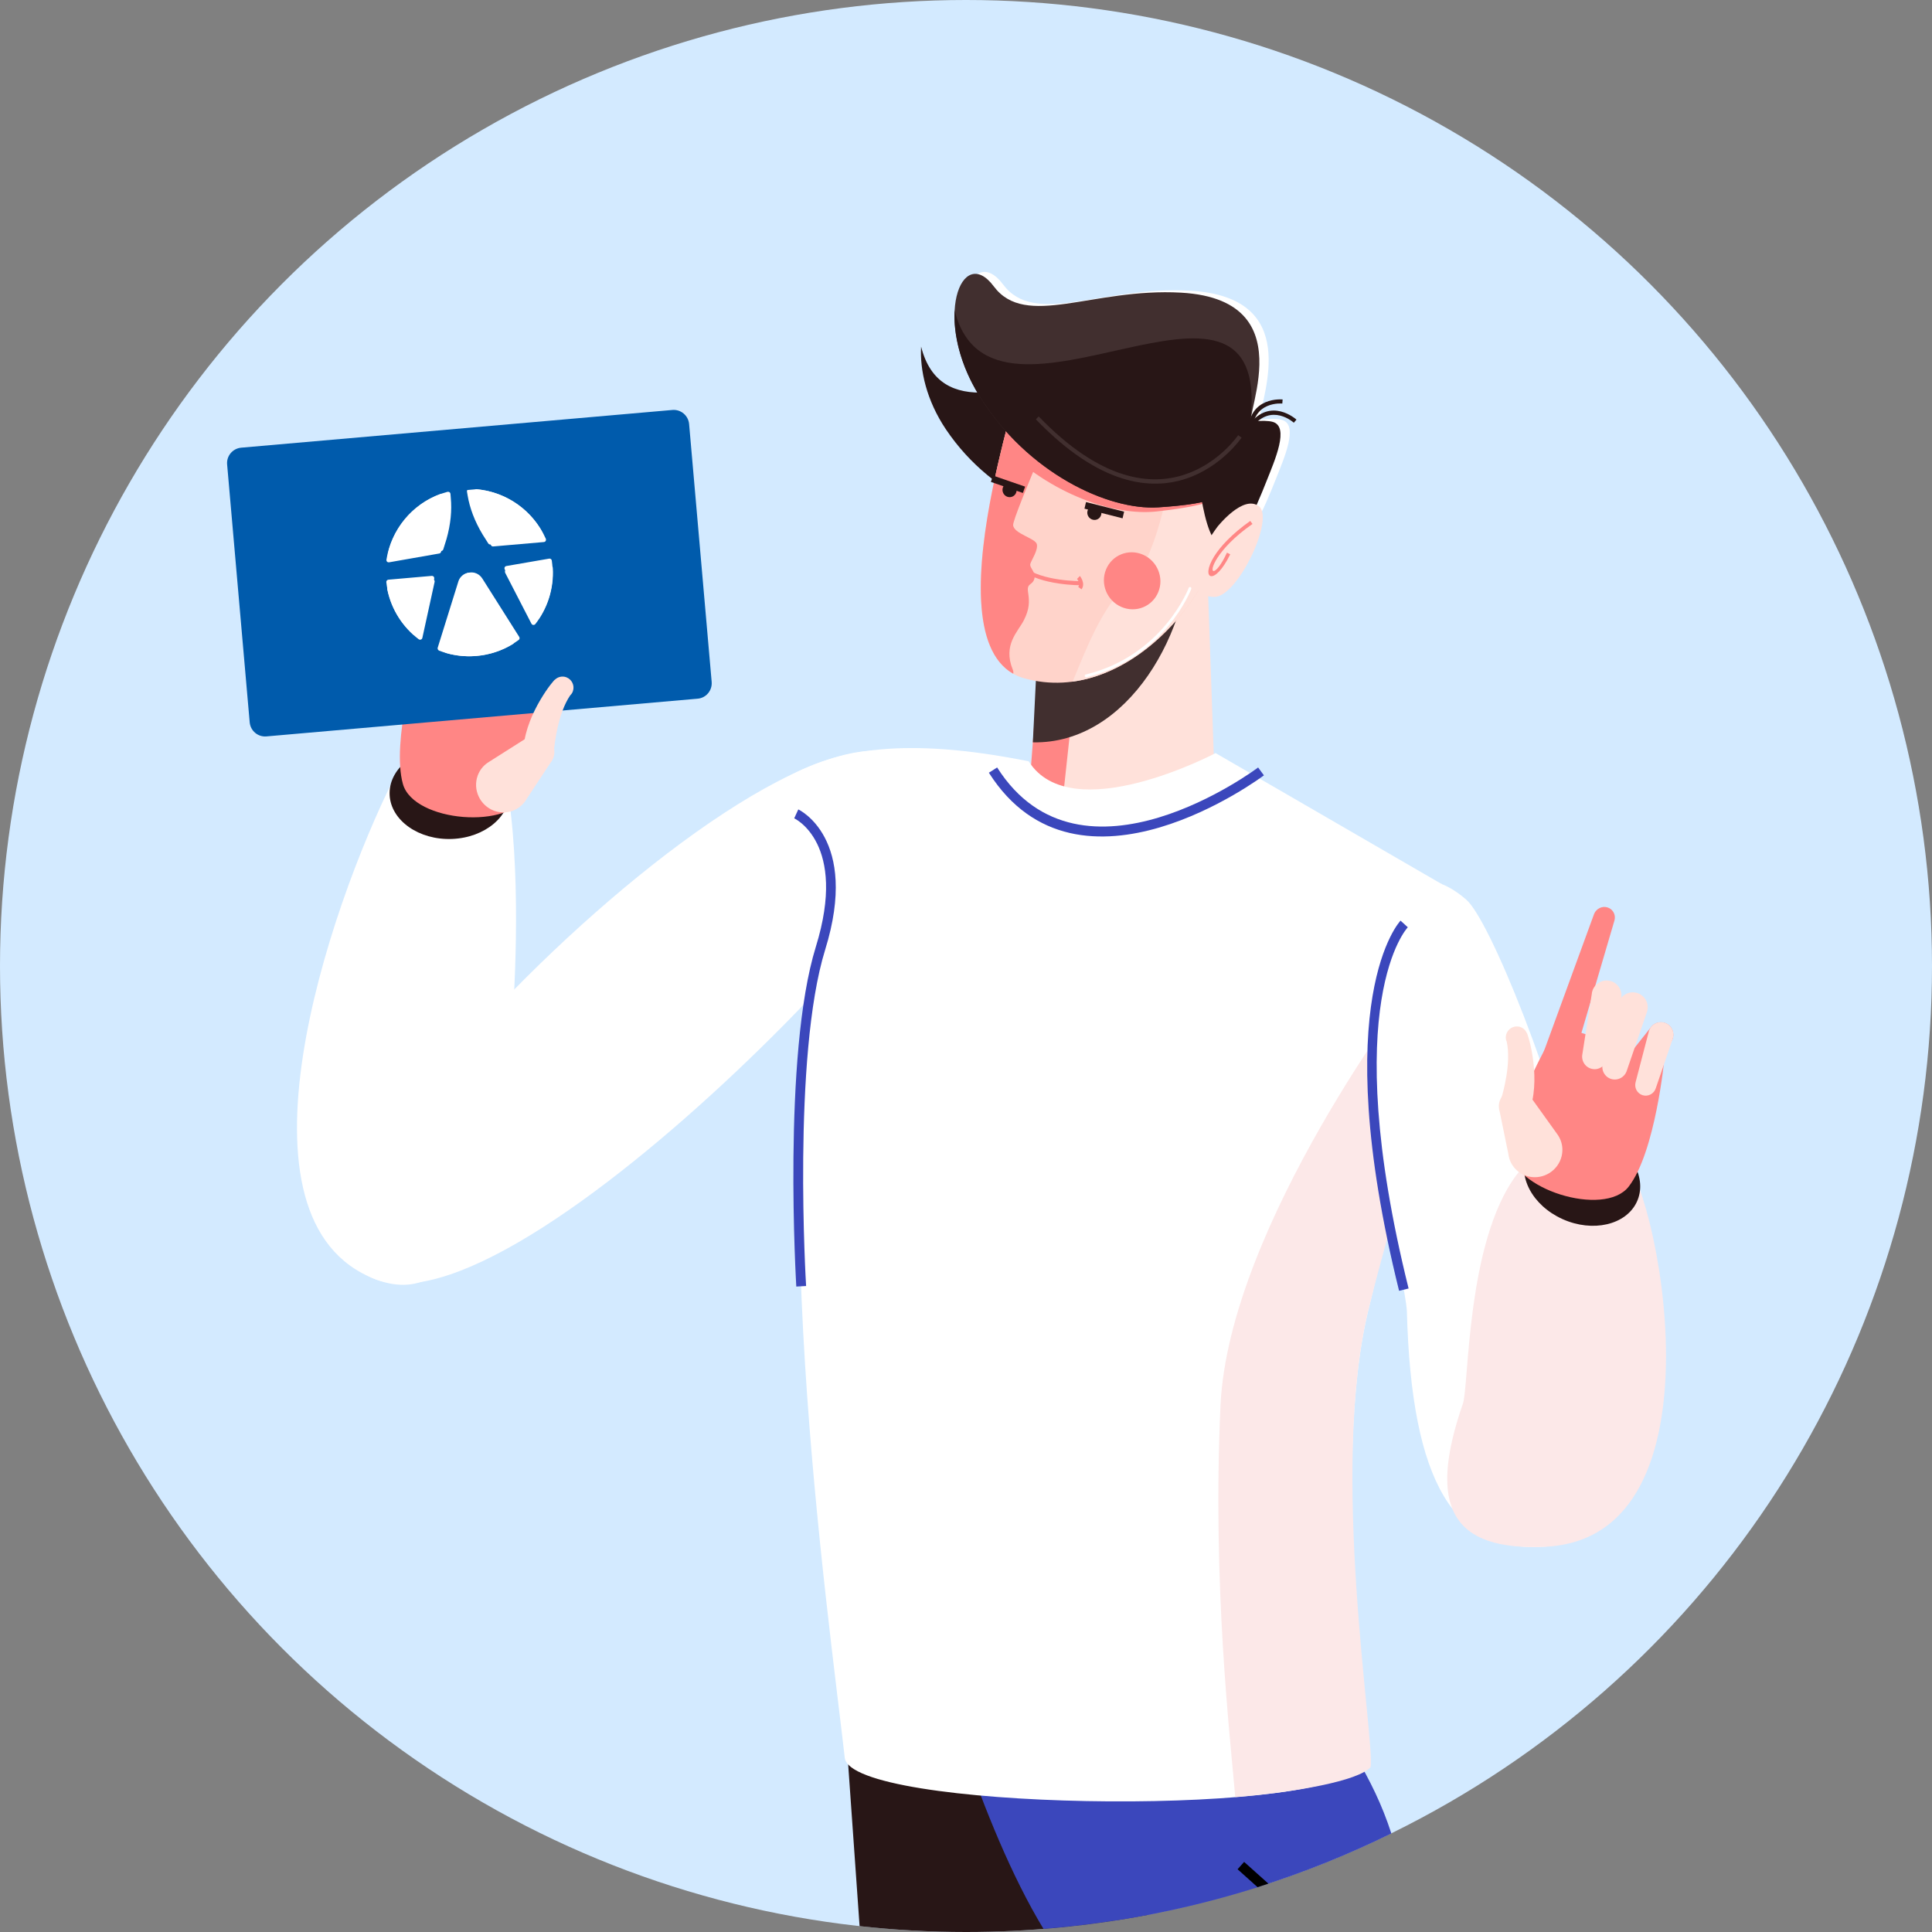 <?xml version="1.0" encoding="utf-8"?>
<!-- Generator: Adobe Illustrator 26.3.1, SVG Export Plug-In . SVG Version: 6.00 Build 0)  -->
<svg version="1.1" id="圖層_1" xmlns="http://www.w3.org/2000/svg" xmlns:xlink="http://www.w3.org/1999/xlink" x="0px" y="0px"
	 viewBox="0 0 250 250" style="enable-background:new 0 0 250 250;" xml:space="preserve">
<rect x="0" y="0" width="250" height="250" fill="#808080" stroke="none"/>
<style type="text/css">
	.st0{fill:#D3EAFF;}
	.st1{fill-rule:evenodd;clip-rule:evenodd;fill:#FFFFFF;}
	.st2{fill:#281616;}
	.st3{fill:#3B47BC;}
	.st4{fill-rule:evenodd;clip-rule:evenodd;fill:#281616;}
	.st5{fill-rule:evenodd;clip-rule:evenodd;fill:#FFE1DA;}
	.st6{fill-rule:evenodd;clip-rule:evenodd;fill:#FF8685;}
	.st7{fill-rule:evenodd;clip-rule:evenodd;fill:#412F2F;}
	.st8{fill-rule:evenodd;clip-rule:evenodd;fill:#FFD3CA;}
	.st9{fill-rule:evenodd;clip-rule:evenodd;fill:#FCE8E8;}
	.st10{fill-rule:evenodd;clip-rule:evenodd;fill:#3B47BC;}
	.st11{fill-rule:evenodd;clip-rule:evenodd;fill:#005BAC;}
	.st12{clip-path:url(#SVGID_00000130629869476764734460000004356161329969389213_);fill:#FFFFFF;}
</style>
<g>
	<circle class="st0" cx="125" cy="125" r="125"/>
</g>
<g>
	<path class="st1" d="M44.94,162.55c12.79,19.7,78.02-48.42,77.05-56.59C117.85,71.03,36.85,150.11,44.94,162.55z"/>
	<path class="st1" d="M66.25,132.96c-1.39,19.23-5.77,37.1-17.63,32.59c-19.79-7.53-6.14-47.89,2.4-64.93
		c5.89-2.06,10.45-2.15,14.8,2.47C67.54,114.88,66.45,130.15,66.25,132.96z"/>
	<path class="st2" d="M148.59,247.77l-0.15-17.78c0,0-32.54-36.23-39.7-16.03l2.49,35.28c4.52,0.5,9.12,0.76,13.77,0.76
		C133.07,250,140.95,249.23,148.59,247.77z"/>
	<path class="st3" d="M175.4,227.21c-12.73-20.2-36.03,2.78-36.03,2.78l4.95,18.52c12.63-1.96,24.64-5.81,35.72-11.26
		C178.82,233.49,177.31,230.46,175.4,227.21z"/>
	<path class="st3" d="M120.95,214.06c0,0,5.74,21.82,14.08,35.54c9.69-0.77,19.07-2.65,28.02-5.5c6.07-13.27,9.71-29.77,9.71-29.77
		l-10.83-6.13L120.95,214.06z"/>
	<path class="st4" d="M160.04,56.96c0,0,0.6-2.52-2.18-1.51c-0.36,0.13-0.45-0.14-0.4-0.68l0,0l0-0.01l0-0.02
		c0.01-0.08,0.02-0.16,0.03-0.25c2.66-25.6-33.48,9.39-38.3-9.64c-0.17,3,0.68,6.95,3.22,10.72c6.21,9.22,16.66,12.85,23.15,11.64
		C152.05,66,157.99,64.46,160.04,56.96z"/>
	<path class="st1" d="M156.74,64.72c0.4,2.2,0.97,4.19,1.78,5.16c2.35,2.82,5.35-4.82,6.51-7.73c1.16-2.91,3.05-7.19,0.86-7.81
		c-0.61-0.18-1.68-0.16-2.89-0.05c0.34-3.35,5.49-15.85-8.97-16.67c-11.45-0.65-20.1,4.74-24.24-0.82
		c-4.15-5.56-8.05,4.25-1.84,14.21c6.21,9.96,16.66,14.82,23.15,14.39C153.06,65.26,154.97,65.09,156.74,64.72z"/>
	<path class="st4" d="M127.81,49.42c0,0,0.34,11.56,2.69,14.38c2.35,2.82,5.35-4.82,6.51-7.73c1.16-2.91,3.05-7.19,0.86-7.81
		C135.68,47.64,127.81,49.42,127.81,49.42z"/>
	<polygon class="st5" points="148.67,67.1 156.14,71.47 157.43,108.15 132.51,110.86 134.96,79.05 	"/>
	<polygon class="st6" points="136.77,110.4 132.51,110.86 134.96,79.05 139.95,74.7 140.59,75.09 	"/>
	<path class="st7" d="M150.62,66.73l3.51,2.44c0.1,12.55-8.16,27.14-20.48,26.89l0.9-18.31L150.62,66.73z"/>
	<path class="st8" d="M133.96,42.05c0.1,2.19-14.88,41.91-1.46,45.71c13.42,3.8,26.56-11.61,27.26-25.16
		C160.47,49.05,133.96,42.05,133.96,42.05z"/>
	<path class="st5" d="M138.8,88.2c10.96-1.48,20.37-14.2,20.96-25.61c0.15-2.84-0.9-5.38-2.65-7.64c-2.48-0.07-4.52-0.07-4.52-0.07
		s-2.07,17.33-6.47,20.62C142.78,78,140.4,84.36,138.8,88.2z"/>
	<path class="st6" d="M133.96,42.05c0.04,0.86-2.28,7.6-4.26,15.66c6.31,6.29,14.53,9.08,19.98,8.47c3.72-0.42,7.27-0.95,10.02-2.62
		c0.03-0.32,0.06-0.64,0.07-0.96C160.47,49.05,133.96,42.05,133.96,42.05z"/>
	<path class="st6" d="M133.96,42.05c0.1,2.1-13.77,38.97-2.85,45.13c0.04-0.17,0.02-0.36-0.07-0.56c-1.29-3.2,0.7-4.88,1.44-6.35
		c0.75-1.47,0.74-2.42,0.55-3.65c-0.19-1.22,0.55-0.83,0.81-1.71c0.26-0.88-0.68-1.44-0.51-1.97c0.18-0.54,1-1.73,0.84-2.51
		c-0.16-0.78-3-1.36-3.07-2.48c-0.07-1.12,7.65-18.7,8.03-19.61l-2.97-5.62C134.8,42.27,133.96,42.05,133.96,42.05z"/>
	<path class="st7" d="M164.38,57.12c0,0,0.6-2.45-2.18-1.77c-2.48,0.61,7.63-16.51-9.37-17.48c-11.45-0.65-20.1,4.74-24.24-0.82
		c-4.15-5.56-8.05,4.25-1.84,14.21c6.21,9.96,16.66,14.82,23.15,14.39C156.39,65.21,162.33,64.37,164.38,57.12z"/>
	<path class="st4" d="M164.38,57.12c0,0,0.6-2.45-2.18-1.77c-0.35,0.09-0.45-0.19-0.4-0.73l0,0v-0.01l0-0.02
		c0.01-0.07,0.02-0.16,0.03-0.24c2.66-25.29-33.48,5.42-38.3-14.19c-0.17,2.98,0.68,7.03,3.22,11.1
		c6.21,9.96,16.66,14.82,23.15,14.39C156.39,65.21,162.33,64.37,164.38,57.12z"/>
	<path class="st4" d="M154.63,55.75c0,0,0.34,11.56,2.69,14.38c2.35,2.82,5.35-4.82,6.51-7.73c1.16-2.91,3.05-7.19,0.86-7.81
		C162.51,53.97,154.63,55.75,154.63,55.75z"/>
	<path class="st5" d="M157.53,68.17c0,0,3.34-4.24,5.38-2.65c2.04,1.59-2.72,11.64-5.72,11.72
		C154.18,77.31,153.39,73.8,157.53,68.17z"/>
	<path class="st1" d="M186.56,114.4L157.3,97.45c0,0-18.64,9.85-24.19,1.06c-16.07-3.21-24.68-1.54-31.14,1.98
		c-4.14,2.26,6.78,13.44,5.63,16.96c-9.41,28.7-0.32,91.89,1.71,110.01c0.75,6.74,60.61,7.7,66.06,1.47
		c2.53-2.89-3.43-38.88,1.76-59.7C183.16,145.09,186.56,114.4,186.56,114.4z"/>
	<path class="st9" d="M159.84,232.54c7.89-0.64,15.95-2.09,17.52-3.88c0.55-3.65-5.41-38.63-0.22-59.45
		c3.4-13.64,8.11-28.18,11.57-38.26l-5.7-3.66c0,0-24.01,31.27-25.08,54.62C156.87,205.27,159.19,224.8,159.84,232.54z"/>
	<path class="st7" d="M160.22,56.31c-0.03,0.04-9.69,14.32-25.81-2.42l-0.37,0.37c16.58,17.21,26.59,2.41,26.62,2.37L160.22,56.31z"
		/>
	<path class="st4" d="M167.76,54.3c-0.01-0.01-3.33-3.03-6.15,0.66l0.42,0.33c2.48-3.24,5.38-0.6,5.39-0.59L167.76,54.3z"/>
	<path class="st4" d="M165.97,51.69c-0.01,0-4.42-0.45-4.47,4.25l0.53,0.02c0.04-4.13,3.89-3.74,3.9-3.74L165.97,51.69z"/>
	<path class="st6" d="M139.91,75.2c-0.01,0-5.06,0.06-7.45-1.87l-0.32,0.41c2.55,2.05,7.77,1.99,7.78,1.99L139.91,75.2z"/>
	<path class="st6" d="M139.37,74.91c0,0,0.48,0.57,0.15,1.03l0.43,0.32c0.57-0.79-0.21-1.72-0.21-1.73L139.37,74.91z"/>
	<path class="st1" d="M154.15,76.21c0.04-0.09-0.01-0.2-0.1-0.24c-0.09-0.04-0.2,0.01-0.23,0.1c-0.01,0.03-3.33,8.78-13.32,11.21
		c-0.1,0.02-0.15,0.12-0.13,0.22c0.02,0.1,0.12,0.16,0.22,0.14C150.76,85.16,154.14,76.24,154.15,76.21z"/>
	<path class="st6" d="M161.78,67.41c-2.43,1.72-3.9,3.35-4.68,4.61c-1.81,2.93,0.03,3.92,2.09-0.29l-0.42-0.22
		c-1.55,3.34-2.61,2.79-1.22,0.65c0.73-1.13,2.14-2.7,4.52-4.36L161.78,67.41z"/>
	<path class="st6" d="M147.89,71.77c-1.87-0.81-4,0.05-4.77,1.92c-0.77,1.87,0.12,4.04,1.99,4.85c1.87,0.81,4-0.05,4.77-1.92
		C150.65,74.76,149.76,72.58,147.89,71.77z"/>
	<path class="st4" d="M141.82,65.45c-0.49-0.13-0.99,0.17-1.1,0.67c-0.12,0.5,0.19,1,0.68,1.13c0.49,0.13,0.99-0.17,1.1-0.67
		C142.62,66.08,142.32,65.58,141.82,65.45z"/>
	<polygon class="st4" points="145.46,66.21 140.53,64.97 140.33,65.82 145.26,67.07 	"/>
	<polygon class="st4" points="132.65,62.97 128.5,61.54 128.22,62.36 132.36,63.79 	"/>
	<path class="st4" d="M130.94,62.53c-0.48-0.17-1,0.07-1.17,0.56c-0.16,0.48,0.09,1.01,0.57,1.19c0.48,0.17,1-0.08,1.16-0.56
		C131.68,63.24,131.42,62.71,130.94,62.53z"/>
	<path class="st1" d="M182.05,169.69c0.59,22.2,6.15,31.31,17.86,30.44c23.69-1.78-4.24-78.51-10.16-83.7
		c-5.14-4.51-10.61-3.15-12.32,4.67C174.32,135.32,181.95,165.94,182.05,169.69z"/>
	<path d="M160.99,240.93l-0.85,0.95l2.59,2.32c0.47-0.15,0.94-0.3,1.4-0.46L160.99,240.93z"/>
	<path class="st4" d="M65.92,102.3c0.18,3.29-3.14,6.09-7.42,6.26c-4.28,0.17-7.9-2.37-8.08-5.66c-0.18-3.29,3.14-6.09,7.42-6.26
		C62.12,96.48,65.74,99.01,65.92,102.3z"/>
	<path class="st6" d="M54.04,84.41c0,0-3.44,11.62-1.9,17.05c1.41,4.95,14.03,5.96,16.03,1.28c2.2-5.13,0.22-17.18,0.22-17.18
		L54.04,84.41z"/>
	<path class="st10" d="M162.8,99.31c-0.06,0.05-22.86,17.18-33.77,0l-1.07,0.68c11.65,18.34,35.52,0.39,35.59,0.34L162.8,99.31z"/>
	<path class="st10" d="M181.23,119.13c-0.03,0.03-9.57,10.03-0.19,47.9l1.23-0.3c-9.22-37.2-0.13-46.71-0.1-46.74L181.23,119.13z"/>
	<path class="st9" d="M189.3,181.63c-4.69,13.51-1.29,19.05,10.62,18.52c24.11-1.08,14.41-47.77,9.73-50.93
		c-4.07-2.75-9.86-1.91-13.43,2.84C189.73,160.72,190.09,179.35,189.3,181.63z"/>
	<path class="st6" d="M209.6,140.1c0.57,0.49,1.44,0.42,1.94-0.17l4.55-4.91l0,0l0.01-0.02l0.04-0.05c0.58-0.68,0.5-1.7-0.17-2.28
		c-0.68-0.58-1.7-0.5-2.28,0.17l-0.04,0.05l-0.01,0.02l0,0l-4.16,5.24C208.97,138.74,209.03,139.61,209.6,140.1z"/>
	<path class="st4" d="M197.65,149.17c-1.4,2.98,0.63,6.82,4.54,8.58c3.91,1.76,8.21,0.76,9.61-2.22c1.4-2.98-0.63-6.83-4.54-8.58
		C203.36,145.19,199.05,146.19,197.65,149.17z"/>
	<path class="st6" d="M215.37,137.03c0,0-1.16,12.06-4.62,16.52c-3.16,4.06-15.24,0.28-15.35-4.82c-0.12-5.58,6.23-16.02,6.23-16.02
		L215.37,137.03z"/>
	<path class="st6" d="M199.78,136.04l-0.04,0.12c-0.34,1.05,0.23,2.16,1.28,2.49c1.05,0.32,2.18-0.26,2.53-1.31l0.04-0.13l5.26-17.9
		c0.04-0.13,0.08-0.26,0.1-0.4c0.09-0.66-0.3-1.29-0.94-1.49c-0.7-0.22-1.46,0.16-1.74,0.85c-0.01,0.03-0.02,0.06-0.03,0.09
		L199.78,136.04z"/>
	<g>
		<path class="st5" d="M196.31,132.82c-0.77-0.02-1.43,0.59-1.46,1.36c-0.01,0.22,0.03,0.43,0.12,0.61c0.61,2.81-0.5,6.66-0.7,7.35
			l-0.01,0.03l-0.01,0.02l0,0.01l-0.01,0.02l0,0.02v0l0,0.01l0,0c-0.04,0.15-0.07,0.31-0.08,0.48c-0.04,1.09,0.82,1.99,1.91,2.02
			c0.96,0.02,1.78-0.63,2.01-1.53l0-0.01c1.27-4.27-0.41-9.58-0.52-9.55h0C197.35,133.17,196.87,132.83,196.31,132.82z"/>
		<path class="st5" d="M195.18,149.32c0.02,0.19,0.06,0.37,0.11,0.54l0,0.01h0c0.41,1.4,1.69,2.43,3.24,2.46
			c1.94,0.04,3.57-1.49,3.64-3.41c0.03-0.74-0.18-1.43-0.55-2l0,0c-0.05-0.08-0.1-0.16-0.16-0.23l-3.3-4.6
			c-0.35-0.68-1.06-1.15-1.9-1.17c-1.23-0.03-2.26,0.94-2.31,2.16c0,0.09,0,0.17,0.01,0.26c0.01,0.18,0.05,0.35,0.1,0.51
			L195.18,149.32z"/>
	</g>
	<path class="st5" d="M208.49,139.62c0.86,0.26,1.77-0.24,2.03-1.11l2.58-7.52l0-0.01l0.01-0.02l0.02-0.07
		c0.31-1.02-0.27-2.09-1.29-2.4c-1.02-0.31-2.09,0.27-2.4,1.29l-0.02,0.07l-0.01,0.02l0,0.01l-2,7.7
		C207.15,138.44,207.63,139.36,208.49,139.62z"/>
	<path class="st5" d="M206.03,138.32c-0.88-0.17-1.45-1.04-1.27-1.93l1.23-7.86v-0.01l0-0.02l0.01-0.07
		c0.21-1.04,1.22-1.72,2.26-1.52c1.04,0.2,1.72,1.22,1.52,2.26l-0.02,0.07l0,0.02l0,0.01l-1.82,7.74
		C207.77,137.91,206.91,138.5,206.03,138.32z"/>
	<path class="st5" d="M212.56,141.72c0.72,0.22,1.49-0.2,1.71-0.94l2.17-6.33l0-0.01l0.01-0.02l0.02-0.06
		c0.26-0.86-0.23-1.76-1.08-2.02c-0.86-0.26-1.76,0.23-2.02,1.08l-0.02,0.06l0,0.02l0,0l-1.69,6.48
		C211.43,140.73,211.84,141.5,212.56,141.72z"/>
	<path class="st10" d="M103.3,104.74c0.02,0.01,7.96,3.68,3.48,18.14c-4.28,13.82-2.48,43.44-2.47,43.53l-1.27,0.07
		c0-0.09-1.82-29.93,2.53-43.97c4.15-13.41-2.78-16.61-2.8-16.62L103.3,104.74z"/>
	<g>
		<path class="st11" d="M90.27,90.41l-55.79,4.88c-1.1,0.1-2.07-0.72-2.17-1.82L29.39,60.1c-0.1-1.1,0.72-2.07,1.82-2.17L87,53.05
			c1.1-0.1,2.07,0.72,2.17,1.82l2.92,33.37C92.18,89.35,91.37,90.32,90.27,90.41z"/>
		<g>
			<g>
				<defs>
					<path id="SVGID_1_" d="M59.34,75.15l-2.7,8.66c0,0,0,0,0,0l0,0l0,0c-0.01,0.04-0.02,0.08-0.01,0.12
						c0.01,0.11,0.08,0.2,0.17,0.25c0,0,0.01,0.01,0.01,0.01c1.5,0.58,3.16,0.84,4.87,0.69c1.71-0.15,3.3-0.69,4.67-1.53
						c0,0,0,0,0.01,0c0.09-0.06,0.15-0.16,0.14-0.28c0-0.04-0.01-0.08-0.03-0.11c0,0,0-0.01,0-0.01l-4.1-7.94c0,0,0-0.01-0.01-0.01
						c-0.29-0.58-0.92-0.96-1.61-0.9C60.08,74.15,59.56,74.58,59.34,75.15 M50.26,75.01c-0.16,0.01-0.29,0.16-0.27,0.32
						c0,0,0,0.01,0,0.01c0.31,2.71,1.61,5.08,3.49,6.78c0,0,0,0,0.01,0.01c0.06,0.05,0.14,0.08,0.22,0.07
						c0.12-0.01,0.23-0.1,0.26-0.21l0,0l2.21-7.08l0,0l0-0.01l0,0c0.01-0.04,0.02-0.07,0.01-0.11c-0.01-0.17-0.16-0.29-0.33-0.27
						L50.26,75.01z M65.61,73.67c-0.17,0.01-0.29,0.16-0.27,0.33c0,0.04,0.02,0.08,0.03,0.12l3.4,6.59l0,0
						c0.05,0.1,0.17,0.17,0.29,0.16c0.08-0.01,0.15-0.05,0.2-0.1c0,0,0.01-0.01,0.01-0.01c1.56-2,2.42-4.56,2.26-7.28
						c0,0,0-0.01,0-0.01l0,0c-0.01-0.17-0.16-0.29-0.33-0.27L65.61,73.67z M57.92,63.64c0,0-0.01,0-0.01,0
						c-3.83,1.03-6.76,4.09-7.69,7.86c0,0,0,0,0,0.01c-0.01,0.03-0.01,0.06-0.01,0.09c0.01,0.17,0.16,0.29,0.33,0.27l6.56-0.57
						c0.01,0,0.01,0,0.02,0c0.11-0.02,0.2-0.1,0.24-0.21l0.41-1.31c0.55-1.93,0.72-3.74,0.56-5.37l0,0l-0.04-0.5
						c-0.01-0.17-0.16-0.29-0.33-0.27C57.95,63.63,57.94,63.64,57.92,63.64 M61.37,63.64l0.04,0.5l0,0
						c0.13,1.63,0.61,3.39,1.49,5.19l0.63,1.22c0.05,0.09,0.13,0.15,0.23,0.16l0,0c0,0,0,0,0,0c0.01,0,0.02,0,0.03,0c0,0,0,0,0,0
						c0.01,0,0.02,0,0.03,0l6.56-0.57c0.17-0.01,0.29-0.16,0.27-0.33c0-0.03-0.01-0.06-0.02-0.09c0,0,0,0,0,0
						c-1.57-3.56-4.99-6.06-8.94-6.41c0,0-0.01,0-0.01,0c-0.01,0-0.03,0-0.04,0C61.48,63.33,61.35,63.47,61.37,63.64"/>
				</defs>
				<use xlink:href="#SVGID_1_"  style="overflow:visible;fill:#FFFFFF;"/>
				<clipPath id="SVGID_00000085232529369680703380000006190639729111325871_">
					<use xlink:href="#SVGID_1_"  style="overflow:visible;"/>
				</clipPath>
				
					<rect x="49.92" y="63.43" transform="matrix(0.996 -0.087 0.087 0.996 -6.234 5.576)" style="clip-path:url(#SVGID_00000085232529369680703380000006190639729111325871_);fill:#FFFFFF;" width="21.64" height="21.48"/>
			</g>
		</g>
	</g>
	<g>
		<path class="st5" d="M73.29,87.64c0.72,0.28,1.1,1.08,0.84,1.81c-0.07,0.21-0.19,0.38-0.34,0.52c-1.62,2.38-2.03,6.36-2.1,7.08
			l0,0.03l0,0.02l0,0.01l0,0.02l0,0.02l0,0l0,0.01l0,0c-0.02,0.16-0.05,0.32-0.11,0.47c-0.37,1.03-1.5,1.54-2.53,1.15
			c-0.9-0.34-1.42-1.26-1.29-2.17l0-0.01c0.42-4.44,3.97-8.73,4.06-8.66l0,0C72.2,87.58,72.76,87.44,73.29,87.64z"/>
		<path class="st5" d="M68.16,103.36c-0.09,0.16-0.19,0.32-0.31,0.46l-0.01,0.01l0,0c-0.9,1.14-2.47,1.62-3.93,1.07
			c-1.81-0.69-2.75-2.71-2.1-4.53c0.25-0.7,0.7-1.26,1.26-1.65l0,0c0.08-0.05,0.16-0.1,0.23-0.15l4.78-3.03
			c0.58-0.5,1.42-0.67,2.2-0.37c1.15,0.43,1.74,1.72,1.33,2.87c-0.03,0.08-0.06,0.16-0.1,0.24c-0.08,0.16-0.18,0.31-0.29,0.44
			L68.16,103.36z"/>
	</g>
</g>
</svg>
